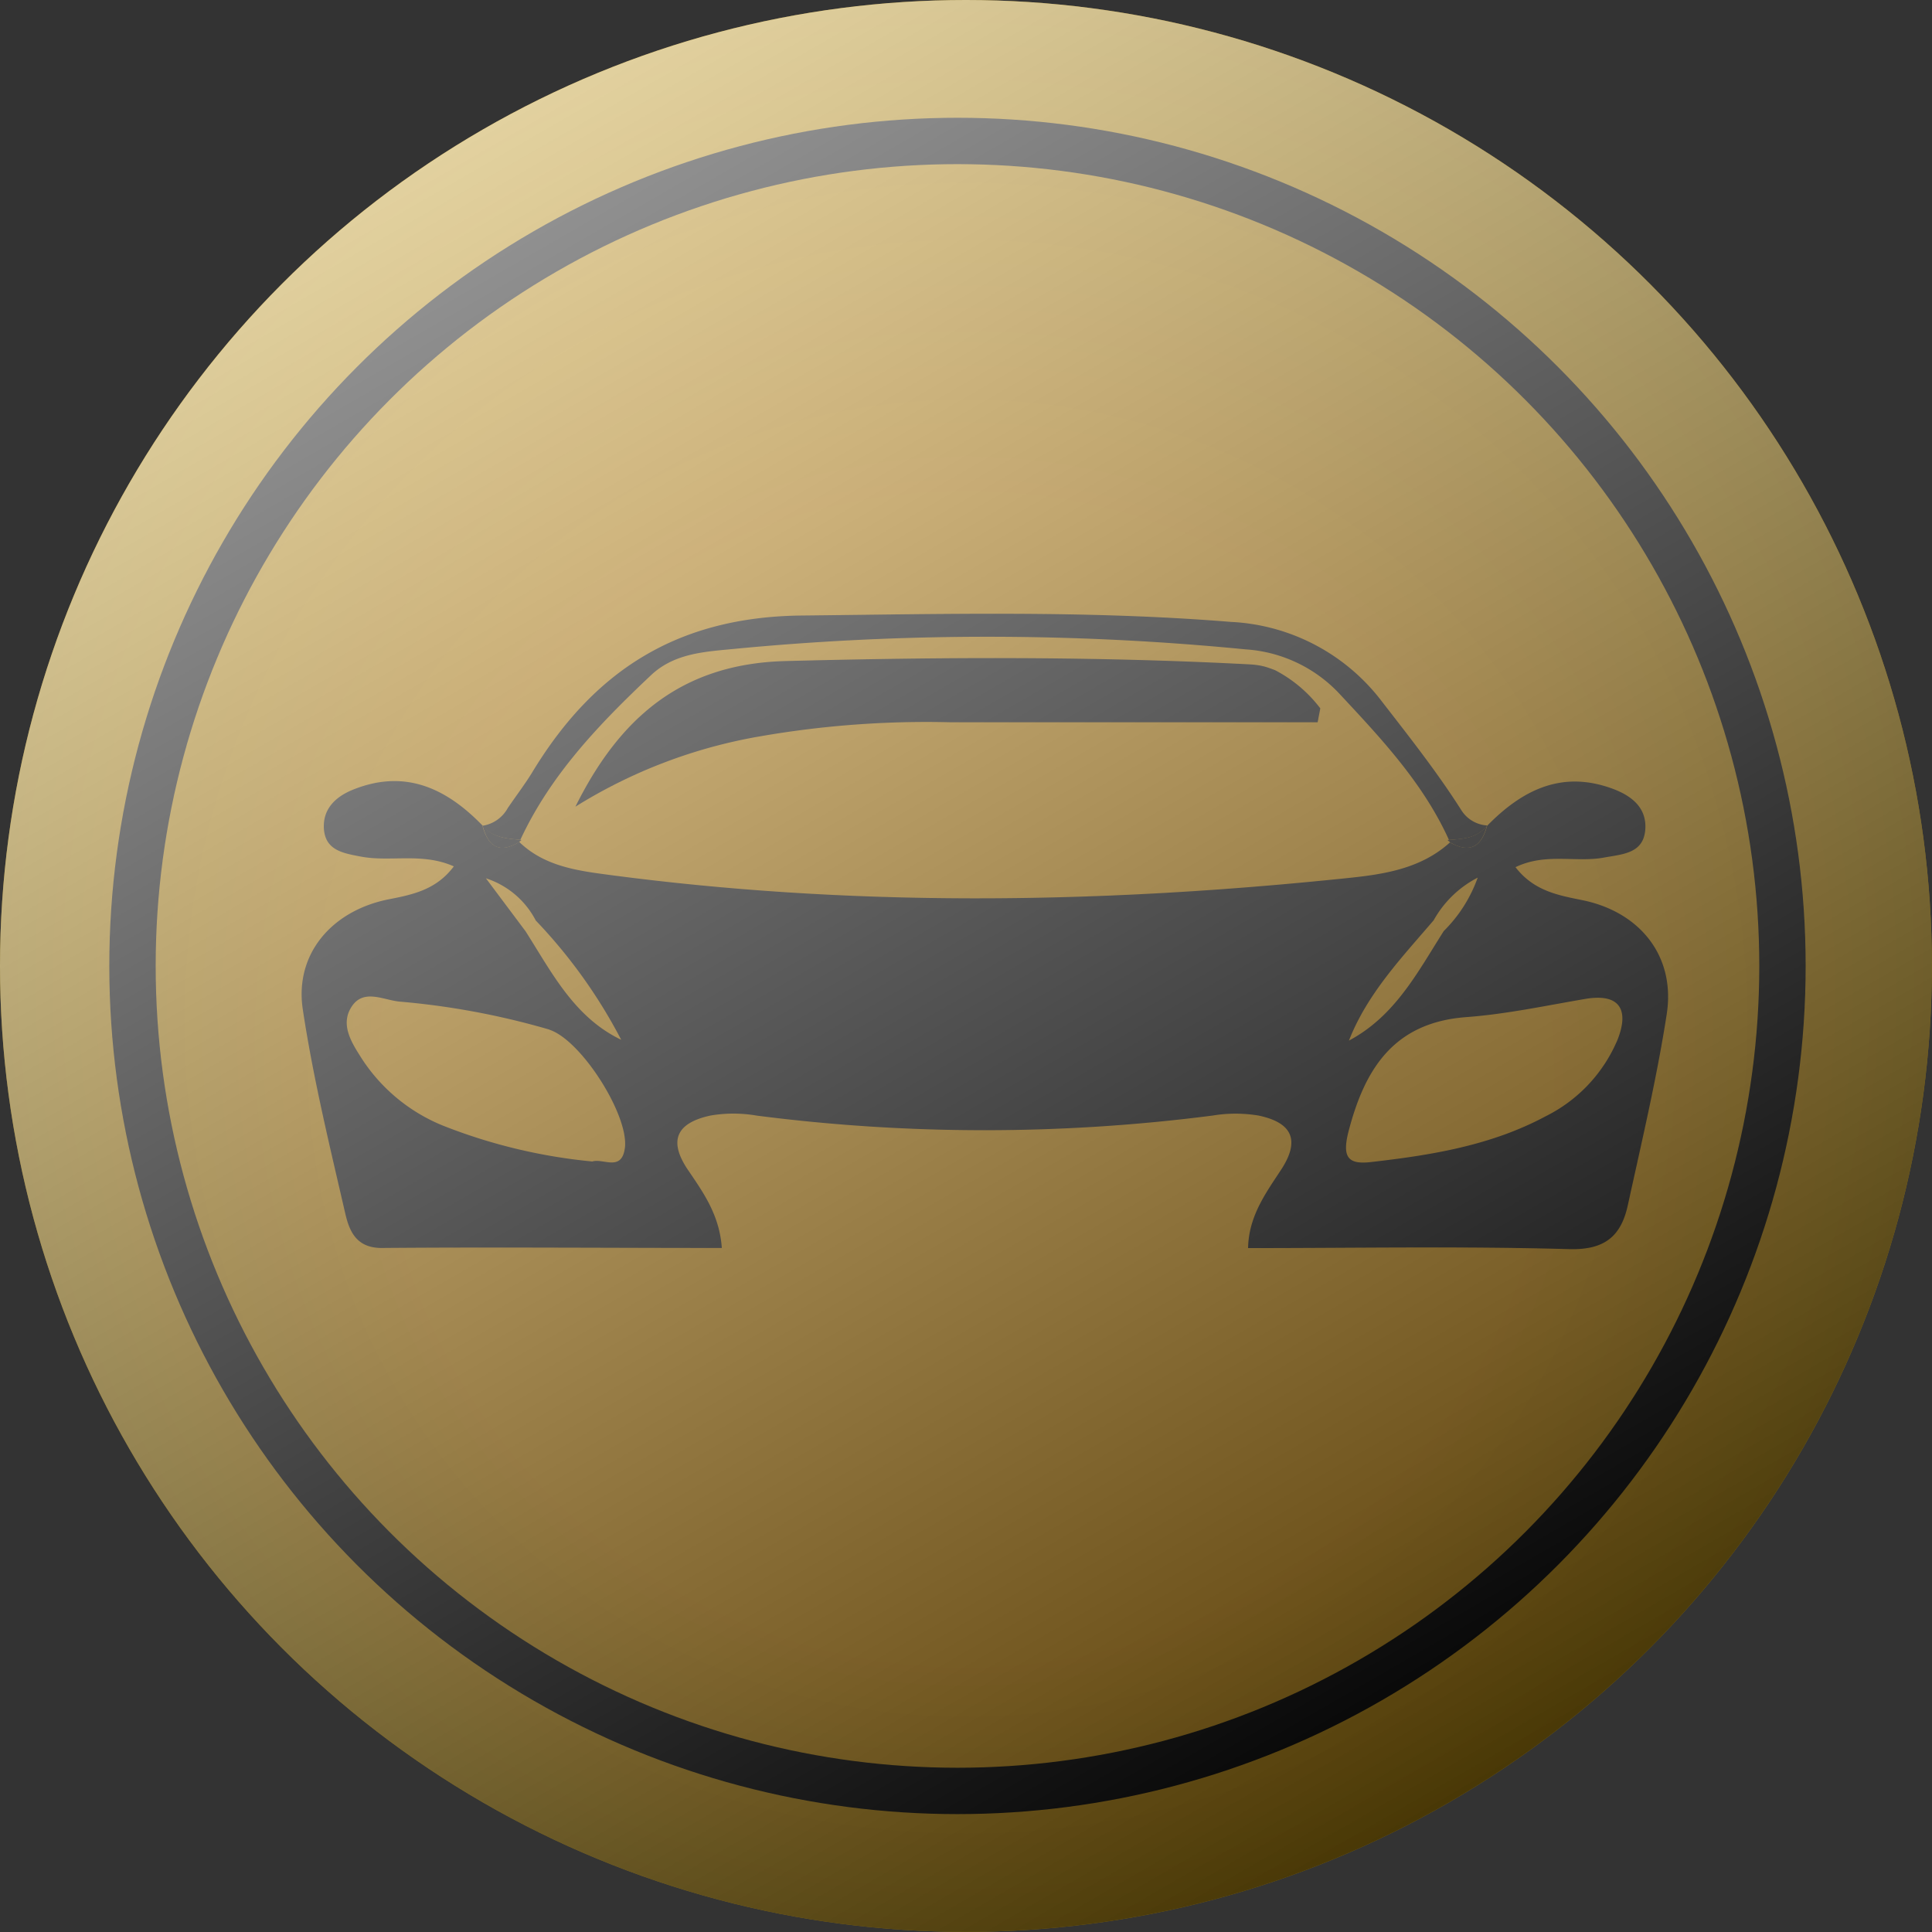 <svg xmlns="http://www.w3.org/2000/svg" xmlns:xlink="http://www.w3.org/1999/xlink" viewBox="0 0 166.67 166.67"><rect x="0" y="0" width="166.67" height="166.67" fill="#333333" stroke="none"/><defs><style>.cls-1{isolation:isolate;}.cls-2{fill:#b78d0e;}.cls-3{fill:#b88d0e;}.cls-4{fill:#b98e0e;}.cls-5{fill:#ba8e0e;}.cls-6{fill:#bb8e0e;}.cls-7{fill:#bc8f0f;}.cls-8{fill:#bd8f0f;}.cls-9{fill:#be900f;}.cls-10{fill:#bf900f;}.cls-11{fill:#c0900f;}.cls-12{fill:#c1910f;}.cls-13{fill:#c2910f;}.cls-14{fill:#c3910f;}.cls-15{fill:#c4920f;}.cls-16{fill:#c59210;}.cls-17{fill:#c69210;}.cls-18{fill:#c79310;}.cls-19{fill:#c89310;}.cls-20{fill:#c99410;}.cls-21{fill:#ca9410;}.cls-22{fill:#cb9410;}.cls-23{fill:#cc9510;}.cls-24{fill:#cd9511;}.cls-25{fill:#ce9611;}.cls-26{fill:#cf9611;}.cls-27{fill:#d09611;}.cls-28{fill:#d19711;}.cls-29{fill:#d29711;}.cls-30{fill:#d39811;}.cls-31{fill:#d49811;}.cls-32{fill:#d59812;}.cls-33{fill:#d69912;}.cls-34{fill:#d79912;}.cls-35{fill:#d89912;}.cls-36{fill:#d99a12;}.cls-37{fill:#da9a12;}.cls-38{fill:#db9a12;}.cls-39{fill:#dc9b12;}.cls-40{fill:#dd9b12;}.cls-41{fill:#de9c13;}.cls-42{fill:#df9c13;}.cls-43{fill:#e09c13;}.cls-44{fill:#e19d13;}.cls-45{fill:#e29d13;}.cls-46{fill:none;stroke:#000;stroke-miterlimit:10;stroke-width:4px;}.cls-47{fill:#111;}.cls-48{opacity:0.6;mix-blend-mode:hard-light;fill:url(#linear-gradient);}</style><linearGradient id="linear-gradient" x1="-1034.06" y1="-38.61" x2="-950.71" y2="105.75" gradientTransform="translate(1075.72 49.76)" gradientUnits="userSpaceOnUse"><stop offset="0" stop-color="#fff"/><stop offset="1"/></linearGradient></defs><title>car</title><g class="cls-1"><g id="Layer_1" data-name="Layer 1"><circle class="cls-2" cx="83.33" cy="83.33" r="83.33"/><circle class="cls-3" cx="83.33" cy="83.56" r="82.58"/><circle class="cls-4" cx="83.33" cy="83.79" r="81.82"/><circle class="cls-5" cx="83.33" cy="84.02" r="81.06"/><circle class="cls-6" cx="83.33" cy="84.24" r="80.3"/><circle class="cls-7" cx="83.33" cy="84.47" r="79.55"/><circle class="cls-8" cx="83.33" cy="84.7" r="78.79"/><circle class="cls-9" cx="83.33" cy="84.92" r="78.03"/><circle class="cls-10" cx="83.33" cy="85.15" r="77.27"/><circle class="cls-11" cx="83.33" cy="85.38" r="76.52"/><circle class="cls-12" cx="83.33" cy="85.61" r="75.76"/><circle class="cls-13" cx="83.33" cy="85.83" r="75"/><circle class="cls-14" cx="83.33" cy="86.06" r="74.24"/><circle class="cls-15" cx="83.33" cy="86.29" r="73.48"/><circle class="cls-16" cx="83.33" cy="86.52" r="72.73"/><circle class="cls-17" cx="83.33" cy="86.74" r="71.97"/><circle class="cls-18" cx="83.33" cy="86.97" r="71.21"/><circle class="cls-19" cx="83.33" cy="87.2" r="70.45"/><circle class="cls-20" cx="83.33" cy="87.42" r="69.7"/><circle class="cls-21" cx="83.33" cy="87.65" r="68.94"/><circle class="cls-22" cx="83.33" cy="87.88" r="68.18"/><circle class="cls-23" cx="83.33" cy="88.11" r="67.42"/><circle class="cls-23" cx="83.33" cy="88.33" r="66.67"/><circle class="cls-24" cx="83.33" cy="88.56" r="65.91"/><circle class="cls-25" cx="83.33" cy="88.79" r="65.15"/><circle class="cls-26" cx="83.33" cy="89.02" r="64.39"/><circle class="cls-27" cx="83.33" cy="89.24" r="63.64"/><circle class="cls-28" cx="83.33" cy="89.47" r="62.88"/><circle class="cls-29" cx="83.33" cy="89.7" r="62.12"/><circle class="cls-30" cx="83.33" cy="89.92" r="61.36"/><circle class="cls-31" cx="83.33" cy="90.15" r="60.61"/><circle class="cls-32" cx="83.33" cy="90.38" r="59.85"/><circle class="cls-33" cx="83.33" cy="90.61" r="59.09"/><circle class="cls-34" cx="83.33" cy="90.83" r="58.33"/><circle class="cls-35" cx="83.33" cy="91.06" r="57.58"/><circle class="cls-36" cx="83.33" cy="91.29" r="56.82"/><circle class="cls-37" cx="83.33" cy="91.52" r="56.06"/><circle class="cls-38" cx="83.33" cy="91.74" r="55.3"/><circle class="cls-39" cx="83.33" cy="91.97" r="54.55"/><circle class="cls-40" cx="83.33" cy="92.2" r="53.79"/><circle class="cls-41" cx="83.33" cy="92.42" r="53.03"/><circle class="cls-42" cx="83.33" cy="92.65" r="52.27"/><circle class="cls-43" cx="83.33" cy="92.88" r="51.52"/><circle class="cls-44" cx="83.33" cy="93.11" r="50.76"/><circle class="cls-45" cx="83.33" cy="93.33" r="50"/><circle class="cls-46" cx="82.6" cy="83.33" r="71.17"/><path class="cls-47" d="M-1044.37,53.57c-4.82,1-8,4.68-7.33,9.4,0.89,5.94,2.32,11.8,3.67,17.66,0.34,1.48.92,3,3.13,3,9.75-.08,19.5,0,29.36,0-0.2-2.9-1.66-4.87-3-6.85-1.75-2.68-.59-4,2-4.57a11.73,11.73,0,0,1,4,0,153.87,153.87,0,0,0,39.32,0,12.1,12.1,0,0,1,4,0c2.59,0.55,3.7,1.88,2,4.56-1.3,2-2.87,4.05-2.92,6.87,9.45,0,18.58-.17,27.69.09,3.1,0.09,4.49-1.14,5.07-3.79,1.2-5.49,2.51-11,3.36-16.51,0.76-5-2.34-8.81-7.31-9.81-2.08-.42-4.17-0.8-5.74-2.84,2.6-1.26,5.2-.38,7.64-0.83,1.61-.3,3.43-0.34,3.56-2.47,0.11-1.85-1.2-2.87-2.83-3.47-4.4-1.62-7.81.13-10.82,3.2C-950,49-951,49.62-952.72,48.64c-2.77,2.51-6.35,2.83-9.73,3.17-21.08,2.15-42.17,2.41-63.22-.42-2.63-.35-5.3-0.8-7.35-2.79-1.75,1.07-2.7.35-3.18-1.43-3.13-3.22-6.7-4.89-11.2-3.06-1.46.6-2.56,1.64-2.47,3.32,0.11,1.89,1.64,2.14,3.16,2.43,2.58,0.5,5.31-.37,8.05.85C-1040.2,52.77-1042.28,53.16-1044.37,53.57Zm90.24,1.79a9.14,9.14,0,0,1,3.8-3.68,12.28,12.28,0,0,1-2.93,4.61c-2.25,3.54-4.2,7.34-8.18,9.45C-959.85,61.68-956.89,58.59-954.13,55.36Zm-7.38,18.35c1.4-5.48,3.9-9.55,10.25-10,3.45-.26,6.87-1,10.3-1.58,3.1-.49,3.63,1.19,2.69,3.54a13,13,0,0,1-6.2,6.6c-4.68,2.51-9.83,3.35-15,3.94C-961.55,76.47-962,75.78-961.51,73.71Zm-70.09-18.34a44.73,44.73,0,0,1,7.38,10.3c-4.06-1.94-6-5.83-8.25-9.36l-3.42-4.57A7.41,7.41,0,0,1-1031.6,55.36Zm1.18,9.43c2.78,0.9,6.94,7.49,6.51,10.26-0.3,2-1.88.81-2.8,1.11a47.19,47.19,0,0,1-12.9-3.1,15.13,15.13,0,0,1-7-5.79c-0.85-1.34-1.88-2.9-.87-4.46s2.68-.61,4.07-0.45A66.22,66.22,0,0,1-1030.42,64.79Z" transform="translate(1077.81 24.03)"/><path class="cls-47" d="M-1032.92,48.42c2.62-5.64,6.82-10,11.28-14.21,1.9-1.79,4.37-2,6.74-2.22a228.5,228.5,0,0,1,44.55,0,12.17,12.17,0,0,1,8.13,3.87c3.6,3.86,7.2,7.69,9.41,12.57,1.2-.09,2.41-0.12,3.29-1.25a2.83,2.83,0,0,1-2.18-1.25c-2.07-3.27-4.49-6.34-6.87-9.41a17.41,17.41,0,0,0-13.06-6.9c-12.32-1-24.63-.68-37-0.55-10.79.11-18,4.8-23.31,13.6-0.62,1-1.38,2-2.06,3a3,3,0,0,1-2.21,1.54C-1035.31,48.24-1034.11,48.31-1032.92,48.42Z" transform="translate(1077.81 24.03)"/><path class="cls-47" d="M-952.82,48.43l0.1,0.21c1.73,1,2.73.35,3.19-1.46C-950.41,48.3-951.62,48.34-952.82,48.43Z" transform="translate(1077.81 24.03)"/><path class="cls-47" d="M-1033,48.6l0.09-.18c-1.19-.11-2.39-0.18-3.27-1.24C-1035.71,49-1034.76,49.67-1033,48.6Z" transform="translate(1077.81 24.03)"/><path class="cls-47" d="M-968.73,33.52h0Z" transform="translate(1077.81 24.03)"/><path class="cls-47" d="M-1032.92,48.42l-0.09.18,0.19-.17h-0.1Z" transform="translate(1077.81 24.03)"/><path class="cls-47" d="M-952.93,48.44l0.22,0.2-0.1-.21h-0.11Z" transform="translate(1077.81 24.03)"/><path class="cls-47" d="M-1010.12,33c-9,.26-14.29,5-18.05,12.56a44.21,44.21,0,0,1,16-6.08,83.67,83.67,0,0,1,16.43-1.2c10.53,0,21.07,0,31.6,0l0.23-1.2a11.64,11.64,0,0,0-3.91-3.3c-0.3-.11-0.59-0.22-0.91-0.31h0l-0.26-.06a6.42,6.42,0,0,0-.91-0.12C-983.3,32.58-996.7,32.65-1010.12,33Z" transform="translate(1077.81 24.03)"/><path class="cls-47" d="M-969,33.46l0.26,0.06Z" transform="translate(1077.81 24.03)"/><path class="cls-47" d="M-968.7,33.53c0.31,0.09.61,0.2,0.91,0.31A6,6,0,0,0-968.7,33.53Z" transform="translate(1077.81 24.03)"/><circle class="cls-48" cx="83.33" cy="83.33" r="83.33"/></g></g></svg>